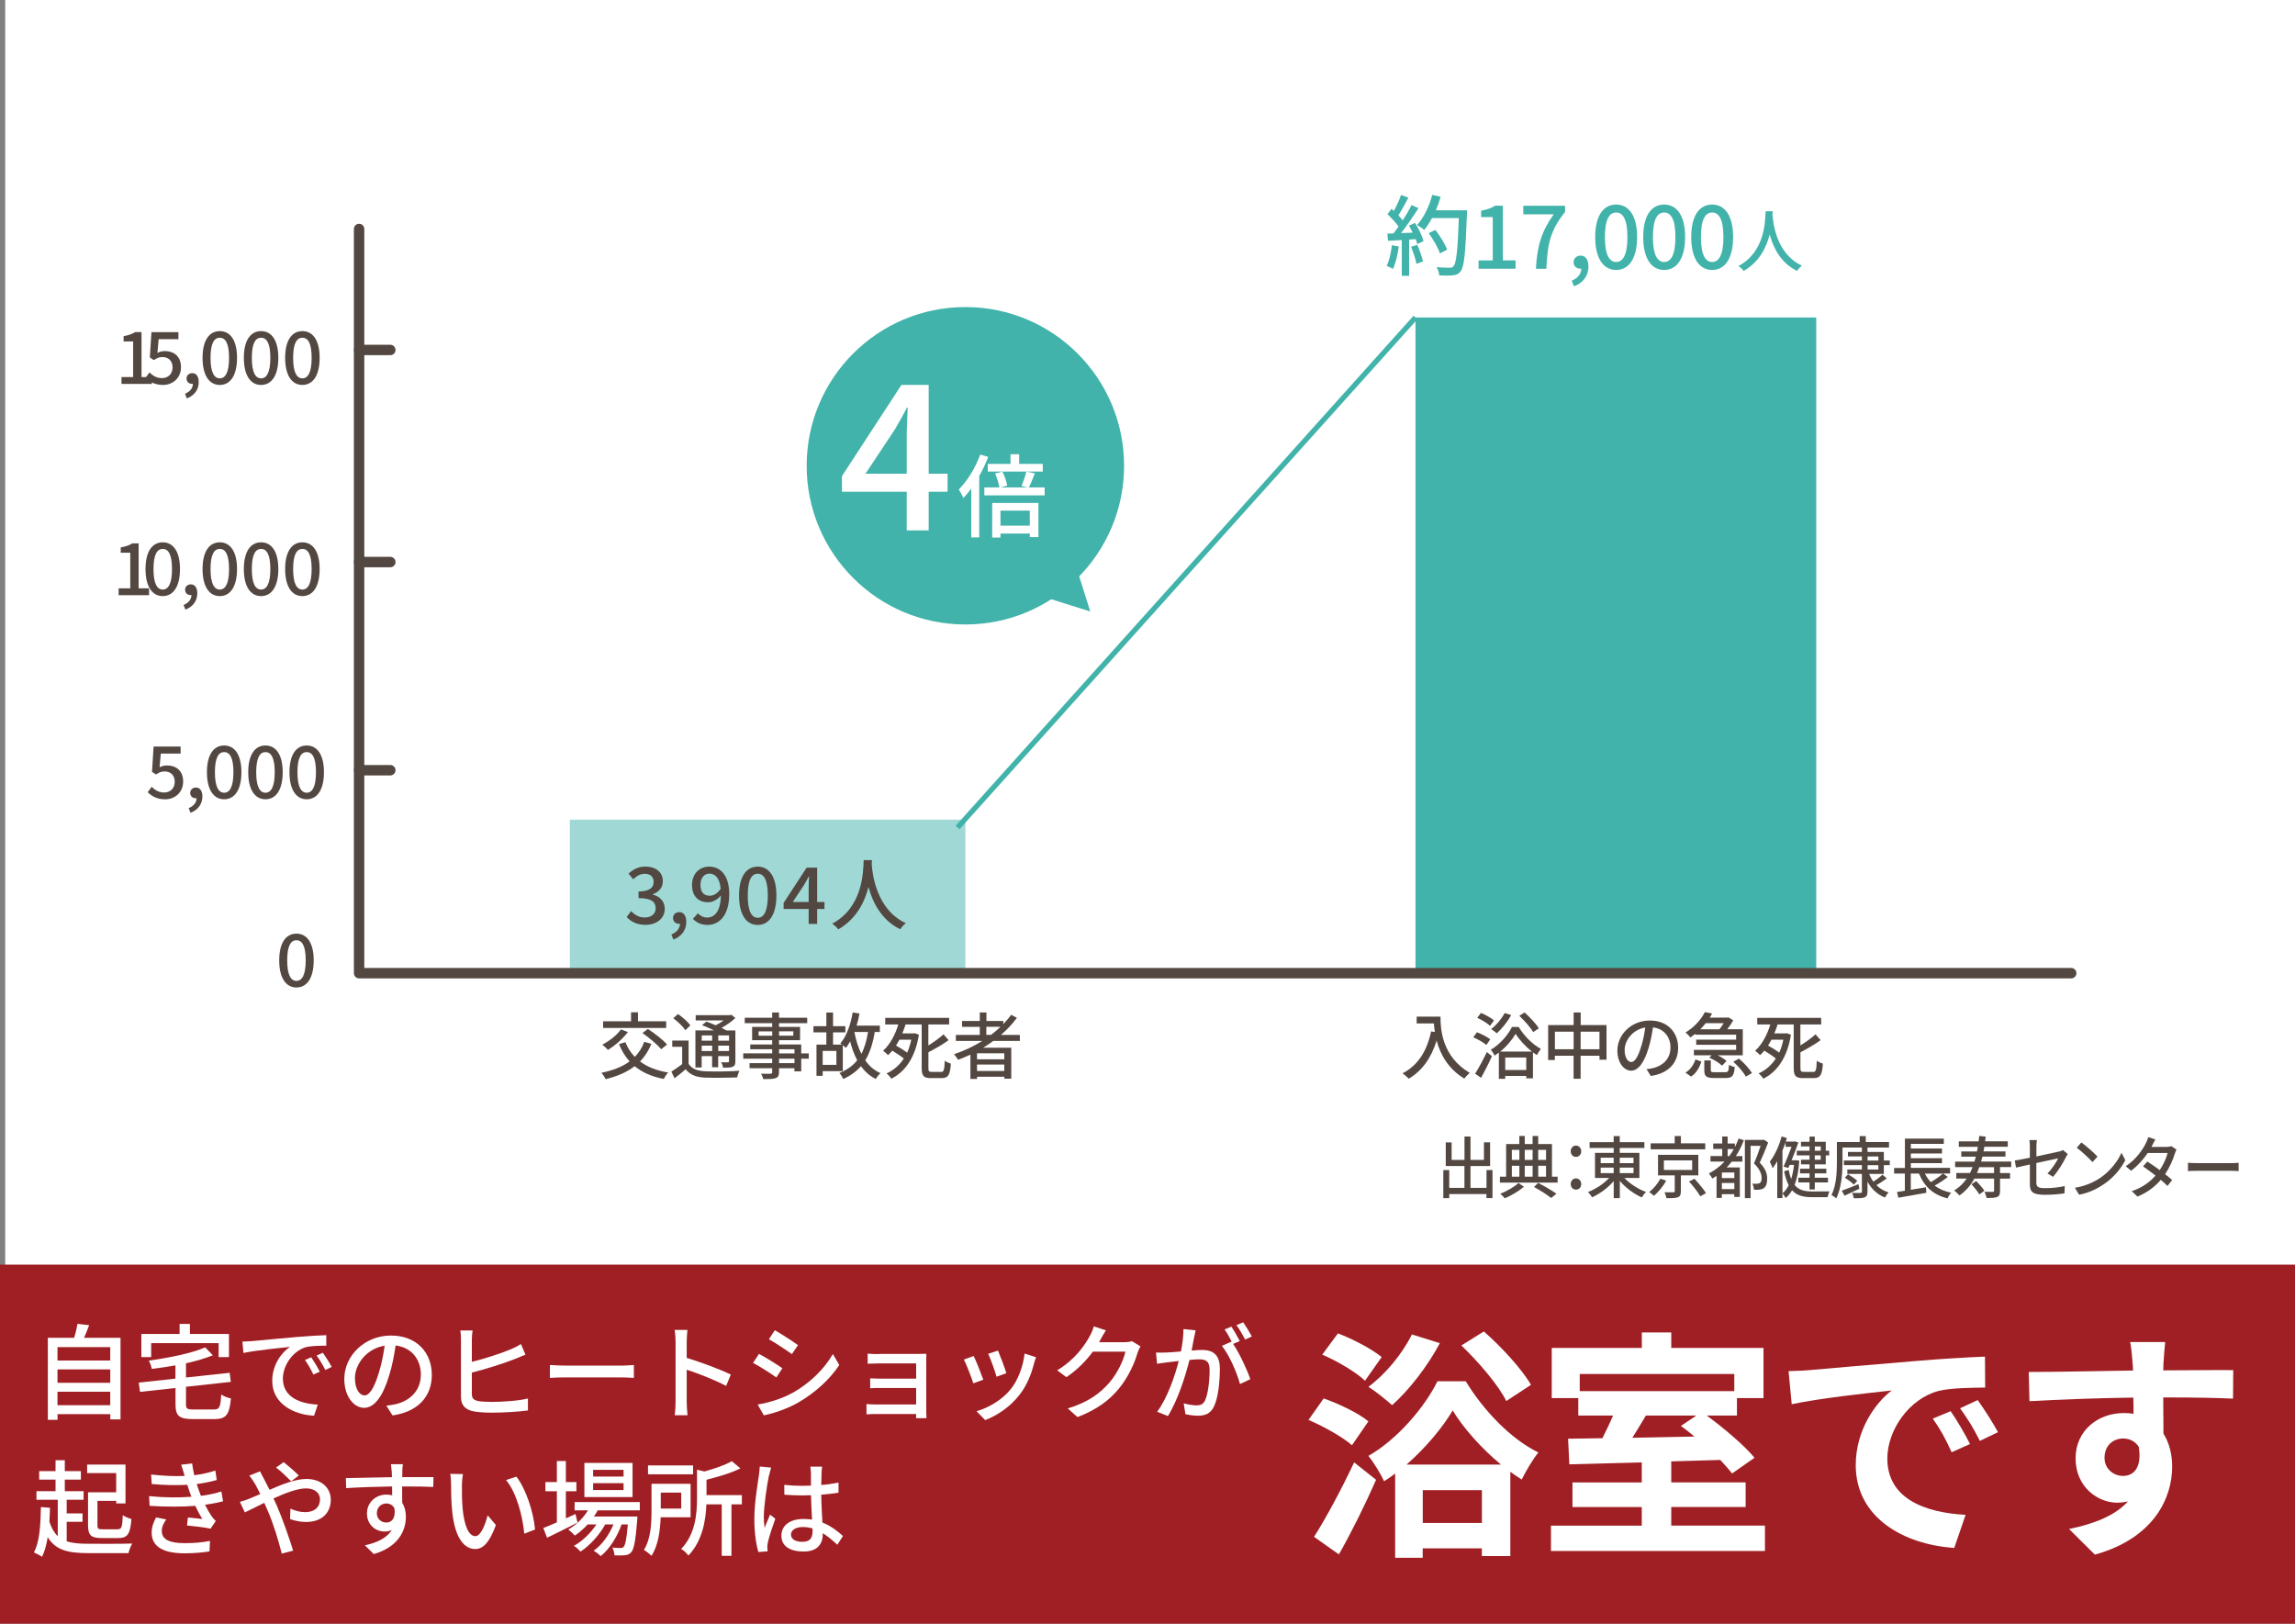 <?xml version="1.0" encoding="UTF-8"?>
<svg id="_レイヤー_2" data-name="レイヤー 2" xmlns="http://www.w3.org/2000/svg" viewBox="0 0 414.01 292.9">
  <rect x="0" y="0" width="414.01" height="292.9" fill="#808080" stroke="none"/>
  <defs>
    <style>
      .cls-1 {
        fill: #a01f24;
      }

      .cls-1, .cls-2, .cls-3, .cls-4, .cls-5 {
        stroke-width: 0px;
      }

      .cls-2 {
        opacity: .5;
      }

      .cls-2, .cls-4 {
        fill: #41b3aa;
      }

      .cls-3 {
        fill: #534741;
      }

      .cls-6 {
        stroke: #41b3aa;
        stroke-miterlimit: 10;
        stroke-width: .94px;
      }

      .cls-6, .cls-7 {
        fill: none;
      }

      .cls-7 {
        stroke: #534741;
        stroke-linecap: round;
        stroke-linejoin: round;
        stroke-width: 1.88px;
      }

      .cls-5 {
        fill: #fff;
      }
    </style>
  </defs>
  <g id="_地名" data-name="地名">
    <g>
      <rect class="cls-5" x=".94" y="0" width="413.07" height="291.96"/>
      <rect class="cls-1" y="228.13" width="414.01" height="64.78"/>
      <g>
        <path class="cls-3" d="M21.92,68.02h2.1v-6.43h-1.72v-.95c.9-.16,1.54-.39,2.09-.73h1.14v8.11h1.88v1.24h-5.49v-1.24Z"/>
        <path class="cls-3" d="M26.25,68.16l.72-.98c.55.55,1.24,1.03,2.25,1.03,1.08,0,1.91-.73,1.91-1.92s-.73-1.88-1.83-1.88c-.61,0-.98.18-1.54.55l-.73-.47.29-4.57h4.87v1.27h-3.57l-.22,2.47c.42-.21.8-.33,1.32-.33,1.61,0,2.93.9,2.93,2.91s-1.55,3.2-3.24,3.2c-1.52,0-2.47-.61-3.15-1.28Z"/>
        <path class="cls-3" d="M33.38,71.03c.9-.37,1.42-1.03,1.42-1.79-.05.01-.09.01-.14.01-.54,0-1.01-.34-1.01-.97,0-.59.47-.97,1.04-.97.73,0,1.16.61,1.16,1.62,0,1.37-.8,2.43-2.14,2.94l-.34-.85Z"/>
        <path class="cls-3" d="M36.54,64.55c0-3.15,1.2-4.82,3.11-4.82s3.11,1.68,3.11,4.82-1.19,4.89-3.11,4.89-3.11-1.74-3.11-4.89ZM41.32,64.55c0-2.69-.69-3.63-1.67-3.63s-1.67.94-1.67,3.63.69,3.7,1.67,3.7,1.67-1.01,1.67-3.7Z"/>
        <path class="cls-3" d="M43.99,64.55c0-3.15,1.2-4.82,3.11-4.82s3.11,1.68,3.11,4.82-1.19,4.89-3.11,4.89-3.11-1.74-3.11-4.89ZM48.77,64.55c0-2.69-.69-3.63-1.67-3.63s-1.67.94-1.67,3.63.69,3.7,1.67,3.7,1.67-1.01,1.67-3.7Z"/>
        <path class="cls-3" d="M51.44,64.55c0-3.15,1.2-4.82,3.11-4.82s3.11,1.68,3.11,4.82-1.19,4.89-3.11,4.89-3.11-1.74-3.11-4.89ZM56.22,64.55c0-2.69-.69-3.63-1.67-3.63s-1.67.94-1.67,3.63.69,3.7,1.67,3.7,1.67-1.01,1.67-3.7Z"/>
      </g>
      <g>
        <path class="cls-3" d="M21.4,106.13h2.1v-6.43h-1.72v-.95c.9-.16,1.54-.39,2.09-.73h1.14v8.11h1.88v1.24h-5.49v-1.24Z"/>
        <path class="cls-3" d="M26.25,102.65c0-3.15,1.2-4.82,3.11-4.82s3.11,1.69,3.11,4.82-1.19,4.88-3.11,4.88-3.11-1.74-3.11-4.88ZM31.03,102.65c0-2.69-.69-3.63-1.67-3.63s-1.67.94-1.67,3.63.69,3.7,1.67,3.7,1.67-1.01,1.67-3.7Z"/>
        <path class="cls-3" d="M33.12,109.13c.9-.37,1.42-1.03,1.42-1.79-.05.01-.09.01-.14.01-.54,0-1.01-.34-1.01-.97,0-.59.47-.97,1.04-.97.73,0,1.16.61,1.16,1.62,0,1.37-.8,2.43-2.14,2.94l-.34-.85Z"/>
        <path class="cls-3" d="M36.54,102.65c0-3.15,1.2-4.82,3.11-4.82s3.11,1.69,3.11,4.82-1.19,4.88-3.11,4.88-3.11-1.74-3.11-4.88ZM41.32,102.65c0-2.69-.69-3.63-1.67-3.63s-1.67.94-1.67,3.63.69,3.7,1.67,3.7,1.67-1.01,1.67-3.7Z"/>
        <path class="cls-3" d="M43.99,102.65c0-3.15,1.2-4.82,3.11-4.82s3.11,1.69,3.11,4.82-1.19,4.88-3.11,4.88-3.11-1.74-3.11-4.88ZM48.77,102.65c0-2.69-.69-3.63-1.67-3.63s-1.67.94-1.67,3.63.69,3.7,1.67,3.7,1.67-1.01,1.67-3.7Z"/>
        <path class="cls-3" d="M51.44,102.65c0-3.15,1.2-4.82,3.11-4.82s3.11,1.69,3.11,4.82-1.19,4.88-3.11,4.88-3.11-1.74-3.11-4.88ZM56.22,102.65c0-2.69-.69-3.63-1.67-3.63s-1.67.94-1.67,3.63.69,3.7,1.67,3.7,1.67-1.01,1.67-3.7Z"/>
      </g>
      <g>
        <path class="cls-3" d="M26.64,142.91l.72-.98c.55.55,1.24,1.03,2.25,1.03,1.08,0,1.91-.73,1.91-1.92s-.73-1.88-1.83-1.88c-.61,0-.98.18-1.54.55l-.73-.47.29-4.57h4.87v1.27h-3.57l-.22,2.47c.42-.21.8-.33,1.32-.33,1.61,0,2.93.9,2.93,2.91s-1.55,3.2-3.24,3.2c-1.52,0-2.47-.61-3.15-1.28Z"/>
        <path class="cls-3" d="M34.04,145.78c.9-.37,1.42-1.03,1.42-1.79-.05.01-.09.01-.14.01-.54,0-1.01-.34-1.01-.97,0-.59.47-.97,1.04-.97.73,0,1.16.61,1.16,1.62,0,1.37-.8,2.43-2.14,2.94l-.34-.85Z"/>
        <path class="cls-3" d="M37.33,139.3c0-3.15,1.2-4.82,3.11-4.82s3.11,1.69,3.11,4.82-1.19,4.88-3.11,4.88-3.11-1.74-3.11-4.88ZM42.11,139.3c0-2.69-.69-3.63-1.67-3.63s-1.67.94-1.67,3.63.69,3.7,1.67,3.7,1.67-1.01,1.67-3.7Z"/>
        <path class="cls-3" d="M44.78,139.3c0-3.15,1.2-4.82,3.11-4.82s3.11,1.69,3.11,4.82-1.19,4.88-3.11,4.88-3.11-1.74-3.11-4.88ZM49.56,139.3c0-2.69-.69-3.63-1.67-3.63s-1.67.94-1.67,3.63.69,3.7,1.67,3.7,1.67-1.01,1.67-3.7Z"/>
        <path class="cls-3" d="M52.22,139.3c0-3.15,1.2-4.82,3.11-4.82s3.11,1.69,3.11,4.82-1.19,4.88-3.11,4.88-3.11-1.74-3.11-4.88ZM57,139.3c0-2.69-.69-3.63-1.67-3.63s-1.67.94-1.67,3.63.69,3.7,1.67,3.7,1.67-1.01,1.67-3.7Z"/>
      </g>
      <g>
        <path class="cls-3" d="M117.51,188.29c-.51,1.27-1.2,2.31-2.05,3.19,1.31.98,2.99,1.65,5.08,1.99-.29.29-.63.82-.81,1.16-2.17-.42-3.89-1.18-5.24-2.3-1.42,1.1-3.17,1.83-5.22,2.34-.14-.3-.52-.86-.77-1.15,2.04-.42,3.75-1.07,5.08-2.05-.8-.88-1.42-1.91-1.92-3.12l1.16-.35c.4,1.02.97,1.91,1.7,2.65.73-.75,1.31-1.65,1.7-2.72l1.29.37ZM113.28,186.16c-.93,1.24-2.36,2.47-3.61,3.23-.22-.25-.71-.72-1.01-.95,1.24-.64,2.59-1.67,3.36-2.74l1.25.47ZM120.19,185.43h-11.39v-1.2h5.04v-1.62h1.25v1.62h5.09v1.2ZM116.88,185.61c1.19.78,2.72,1.96,3.46,2.82l-1.07.84c-.68-.84-2.17-2.08-3.38-2.93l.99-.73Z"/>
        <path class="cls-3" d="M124.21,191.88c.56.92,1.59,1.31,3.03,1.37,1.48.07,4.48.03,6.14-.09-.13.27-.33.84-.39,1.19-1.5.07-4.25.09-5.76.04-1.62-.06-2.74-.5-3.54-1.5-.63.54-1.28,1.07-2.01,1.62l-.57-1.2c.6-.37,1.32-.86,1.95-1.36v-3.12h-1.79v-1.12h2.95v4.18ZM123.64,185.84c-.42-.64-1.36-1.55-2.18-2.16l.85-.76c.81.56,1.79,1.41,2.23,2.04l-.9.88ZM126.59,192.56h-1.14v-6.69h3.36c-.71-.34-1.49-.68-2.16-.94l.78-.65c.51.18,1.11.42,1.68.67.5-.25,1.01-.56,1.44-.88h-5.05v-.95h6.18l.25-.07.73.59c-.68.63-1.58,1.28-2.5,1.78.34.16.64.31.89.46h1.61v5.56c0,.55-.09.82-.47.99-.37.16-.91.17-1.75.17-.04-.3-.18-.71-.33-.98.55.03,1.04.01,1.2.01.14,0,.2-.05.2-.21v-.91h-1.95v2.01h-1.1v-2.01h-1.88v2.05ZM126.59,186.78v.95h1.88v-.95h-1.88ZM128.47,189.6v-.98h-1.88v.98h1.88ZM131.52,186.78h-1.95v.95h1.95v-.95ZM131.52,189.6v-.98h-1.95v.98h1.95Z"/>
        <path class="cls-3" d="M145.9,190.97h-1.36v2.29h-1.23v-.56h-2.78v.68c0,.67-.17.94-.61,1.11-.44.16-1.12.17-2.22.17-.07-.27-.25-.72-.42-.98.72.03,1.5.03,1.71.01.24-.01.31-.08.31-.3v-.69h-4.08v-.92h4.08v-.81h-5.22v-.95h5.22v-.75h-3.96v-.86h3.96v-.77h-3.62v-2.4h3.62v-.67h-4.95v-.98h4.95v-.95h1.23v.95h5.09v.98h-5.09v.67h3.8v2.4h-3.8v.77h4.01v1.61h1.36v.95ZM139.31,186.83v-.78h-2.46v.78h2.46ZM140.54,186.04v.78h2.57v-.78h-2.57ZM140.54,190.02h2.78v-.75h-2.78v.75ZM143.32,190.97h-2.78v.81h2.78v-.81Z"/>
        <path class="cls-3" d="M157.81,186.15c-.35,2.08-.89,3.76-1.72,5.12.71,1.03,1.61,1.82,2.74,2.31-.27.25-.67.72-.84,1.06-1.11-.55-1.97-1.35-2.68-2.31-.82.95-1.87,1.71-3.19,2.31-.12-.29-.46-.84-.69-1.08,1.38-.56,2.42-1.31,3.21-2.3-.54-.99-.95-2.14-1.28-3.4-.24.43-.48.82-.76,1.16-.13-.13-.34-.3-.56-.48v4.69h-3.63v.84h-1.12v-5.63h1.78v-2.21h-2.33v-1.12h2.33v-2.46h1.21v2.46h2.22v1.12h-2.22v2.21h1.62c-.12-.09-.22-.17-.31-.22,1.12-1.27,1.86-3.37,2.23-5.58l1.23.2c-.13.74-.31,1.48-.52,2.17h4.19v1.15h-.91ZM150.88,189.57h-2.47v2.52h2.47v-2.52ZM154.14,186.18c.26,1.44.68,2.78,1.25,3.92.58-1.08.94-2.39,1.2-3.94h-2.44v.03Z"/>
        <path class="cls-3" d="M169.79,193.37c.48,0,.57-.38.64-2.02.29.21.77.43,1.1.51-.12,1.97-.44,2.62-1.65,2.62h-1.95c-1.31,0-1.66-.41-1.66-1.84v-7.84h-3.03l.12.03c-.17.52-.37,1.06-.59,1.59h2.02l.21-.04.77.27c-.67,4.18-2.51,6.7-4.98,7.94-.16-.27-.6-.77-.86-.95,1.25-.57,2.31-1.46,3.11-2.69-.55-.46-1.36-.99-2.08-1.42-.24.29-.5.56-.76.81-.21-.25-.63-.6-.89-.8,1.31-1.16,2.26-3.08,2.74-4.74h-2.36v-1.19h11.53v1.19h-3.75v3.79c1.02-.63,2.04-1.37,2.73-2l.92,1.04c-1.04.78-2.4,1.54-3.64,2.19v2.82c0,.6.09.72.61.72h1.68ZM162.25,187.55c-.2.37-.41.72-.61,1.06.67.37,1.44.85,2.01,1.27.31-.69.56-1.46.74-2.33h-2.14Z"/>
        <path class="cls-3" d="M179.19,187.77c-.59.44-1.2.84-1.83,1.23h5.07v5.58h-1.25v-.35h-4.92v.4h-1.2v-4.39c-.73.34-1.48.65-2.22.94-.14-.27-.52-.76-.74-1.01,1.8-.6,3.54-1.41,5.11-2.4h-4.78v-1.08h4.32v-1.46h-3.19v-1.06h3.19v-1.53h1.2v1.53h3.04v.57c.52-.54,1.01-1.1,1.42-1.68l1.04.55c-.82,1.12-1.8,2.14-2.89,3.08h3.42v1.08h-4.79ZM181.17,190h-4.92v1.08h4.92v-1.08ZM181.17,193.19v-1.15h-4.92v1.15h4.92ZM178.78,186.68c.61-.46,1.18-.95,1.71-1.46h-2.56v1.46h.85Z"/>
      </g>
      <g>
        <path class="cls-4" d="M252.34,44.47c-.21,1.49-.57,3.03-1.06,4.05-.24-.17-.83-.44-1.13-.56.48-.95.78-2.35.94-3.72l1.25.22ZM255.28,40.23c.65,1.03,1.3,2.38,1.52,3.26l-1.13.54c-.06-.25-.16-.56-.29-.89l-1.18.08v6.54h-1.32v-6.46c-.91.05-1.75.1-2.48.14l-.13-1.3,1.11-.03c.3-.38.6-.79.92-1.24-.49-.7-1.3-1.56-2-2.22l.71-.98c.14.13.29.25.43.38.49-.87,1.02-2.02,1.3-2.88l1.33.48c-.57,1.08-1.24,2.33-1.81,3.19.3.32.57.64.78.92.62-.95,1.19-1.94,1.6-2.76l1.25.54c-.91,1.45-2.1,3.19-3.16,4.51l2.11-.08c-.21-.44-.43-.87-.67-1.27l1.06-.46ZM255.67,44.17c.43.95.86,2.19,1.03,3l-1.18.41c-.14-.83-.57-2.08-.97-3.05l1.11-.37ZM264.63,38.64c-.27,7.01-.48,9.48-1.14,10.29-.38.52-.78.67-1.4.73-.54.08-1.51.06-2.45.02-.03-.43-.21-1.06-.49-1.48,1.03.08,1.99.1,2.37.1.33,0,.51-.06.68-.27.51-.51.76-2.86.97-8.69h-4.84c-.43.81-.91,1.54-1.4,2.13-.29-.25-.95-.68-1.3-.89,1.21-1.29,2.19-3.35,2.75-5.43l1.51.35c-.24.83-.54,1.65-.87,2.43h5.62v.71ZM259.76,45.71c-.32-.97-1.19-2.51-2.03-3.65l1.19-.59c.86,1.08,1.79,2.59,2.14,3.57l-1.3.67Z"/>
        <path class="cls-4" d="M266.73,46.98h2.56v-7.82h-2.1v-1.16c1.1-.19,1.87-.48,2.54-.89h1.38v9.86h2.29v1.51h-6.67v-1.51Z"/>
        <path class="cls-4" d="M280.3,38.66h-5.5v-1.54h7.53v1.11c-2.68,3.35-3.18,5.83-3.37,10.26h-1.88c.21-4.13,1-6.75,3.21-9.83Z"/>
        <path class="cls-4" d="M283.53,50.63c1.1-.44,1.73-1.25,1.73-2.18-.06.02-.11.02-.17.02-.65,0-1.22-.41-1.22-1.18,0-.71.57-1.18,1.27-1.18.89,0,1.41.75,1.41,1.97,0,1.67-.97,2.96-2.61,3.57l-.41-1.03Z"/>
        <path class="cls-4" d="M287.77,42.76c0-3.83,1.46-5.86,3.78-5.86s3.78,2.05,3.78,5.86-1.45,5.94-3.78,5.94-3.78-2.11-3.78-5.94ZM293.58,42.76c0-3.27-.84-4.42-2.03-4.42s-2.03,1.14-2.03,4.42.84,4.5,2.03,4.5,2.03-1.22,2.03-4.5Z"/>
        <path class="cls-4" d="M296.43,42.76c0-3.83,1.46-5.86,3.78-5.86s3.78,2.05,3.78,5.86-1.45,5.94-3.78,5.94-3.78-2.11-3.78-5.94ZM302.24,42.76c0-3.27-.84-4.42-2.03-4.42s-2.03,1.14-2.03,4.42.84,4.5,2.03,4.5,2.03-1.22,2.03-4.5Z"/>
        <path class="cls-4" d="M305.09,42.76c0-3.83,1.46-5.86,3.78-5.86s3.78,2.05,3.78,5.86-1.45,5.94-3.78,5.94-3.78-2.11-3.78-5.94ZM310.9,42.76c0-3.27-.84-4.42-2.03-4.42s-2.03,1.14-2.03,4.42.84,4.5,2.03,4.5,2.03-1.22,2.03-4.5Z"/>
        <path class="cls-4" d="M319.79,38.12c-.01.17-.01.38-.04.6.11,1.62.75,7.1,5.31,9.2-.35.27-.68.65-.87.95-2.95-1.43-4.31-4.22-4.94-6.58-.59,2.33-1.87,4.97-4.7,6.59-.21-.29-.57-.65-.94-.89,4.88-2.6,4.81-8.26,4.9-9.88h1.28Z"/>
      </g>
      <g>
        <path class="cls-3" d="M259.86,183.39c0,2.36.3,7.21,5.28,10.15-.27.21-.77.73-.98,1.03-2.96-1.79-4.36-4.45-5-6.86-.97,3.15-2.6,5.43-5.02,6.88-.24-.25-.8-.76-1.12-.98,2.81-1.45,4.39-4.02,5.15-7.56l.67.12c-.09-.55-.14-1.08-.17-1.55h-3.11v-1.23h4.31Z"/>
        <path class="cls-3" d="M268.13,188.5c-.5-.44-1.53-1.03-2.36-1.38l.67-.91c.81.31,1.87.85,2.4,1.27l-.71,1.03ZM266.1,193.69c.6-.94,1.45-2.49,2.12-3.91l.92.74c-.58,1.31-1.31,2.73-1.96,3.92l-1.07-.76ZM268.8,185.05c-.48-.46-1.49-1.07-2.31-1.45l.67-.88c.81.33,1.83.89,2.35,1.35l-.71.98ZM273.97,185.26c.97,1.61,2.52,3.17,4,3.94-.24.3-.52.76-.72,1.12-.24-.14-.47-.31-.71-.48v4.68h-1.21v-.43h-3.79v.52h-1.15v-4.73c-.26.2-.52.38-.78.55-.13-.33-.43-.78-.67-1.07,1.59-.93,3.12-2.66,3.81-4.1h1.21ZM272.62,183.11c-.67,1.21-1.7,2.48-2.6,3.29-.24-.21-.72-.59-1.02-.76.94-.72,1.87-1.82,2.44-2.9l1.18.37ZM276.35,189.69c-1.15-.9-2.27-2.12-2.94-3.2-.59,1.04-1.59,2.25-2.77,3.2h5.71ZM275.33,193.02v-2.25h-3.79v2.25h3.79ZM276.59,186.18c-.48-.8-1.55-2.04-2.51-2.94l.95-.6c.94.85,2.08,2.04,2.57,2.86l-1.02.68Z"/>
        <path class="cls-3" d="M289.81,184.92v6.24h-1.27v-.71h-3.4v4.15h-1.27v-4.15h-3.38v.77h-1.21v-6.31h4.6v-2.27h1.27v2.27h4.66ZM283.88,189.27v-3.16h-3.38v3.16h3.38ZM288.54,189.27v-3.16h-3.4v3.16h3.4Z"/>
        <path class="cls-3" d="M297.8,194.09l-.77-1.23c.44-.04.84-.1,1.16-.18,1.67-.38,3.16-1.61,3.16-3.71,0-1.89-1.15-3.4-3.16-3.64-.18,1.18-.4,2.44-.78,3.67-.78,2.66-1.87,4.14-3.16,4.14s-2.48-1.44-2.48-3.62c0-2.93,2.56-5.43,5.84-5.43s5.12,2.19,5.12,4.92-1.75,4.62-4.92,5.08ZM294.28,191.58c.59,0,1.2-.85,1.8-2.86.33-1.03.56-2.22.72-3.37-2.35.38-3.72,2.42-3.72,4.04,0,1.5.64,2.19,1.2,2.19Z"/>
        <path class="cls-3" d="M304.05,193.49c.9-.52,1.49-1.44,1.8-2.38l1.08.39c-.35,1.04-.89,2.08-1.87,2.7l-1.02-.72ZM305.81,186.49c-.27.23-.57.44-.89.65-.2-.29-.59-.69-.86-.89,1.71-1.02,2.87-2.46,3.49-3.67l1.31.25c-.14.25-.29.5-.44.74h3.21l.2-.04.84.54c-.27.5-.67,1.07-1.07,1.59h2.79v4.71h-4.52c.63.31,1.24.69,1.59,1.02l-.81.85c-.46-.47-1.46-1.08-2.3-1.45l.41-.42h-3.19v-.99h7.62v-.91h-7.2v-.93h7.2v-.89h-7.37v-.17ZM307.7,184.57c-.29.38-.61.75-.97,1.1h3.45c.26-.33.54-.72.77-1.1h-3.25ZM311.26,193.41c.5,0,.59-.17.64-1.34.25.18.73.35,1.04.42-.12,1.59-.47,1.97-1.57,1.97h-2.17c-1.42,0-1.75-.33-1.75-1.41v-1.76h1.17v1.75c0,.33.12.38.71.38h1.92ZM313.7,190.96c.88.74,1.89,1.83,2.35,2.61l-1.1.63c-.41-.76-1.38-1.88-2.26-2.67l1.01-.57Z"/>
        <path class="cls-3" d="M327.1,193.37c.48,0,.58-.38.64-2.02.29.21.77.43,1.1.51-.12,1.97-.44,2.62-1.65,2.62h-1.95c-1.31,0-1.66-.41-1.66-1.84v-7.84h-3.03l.12.03c-.17.52-.37,1.06-.59,1.59h2.02l.21-.04.77.27c-.67,4.18-2.51,6.7-4.98,7.94-.16-.27-.6-.77-.86-.95,1.25-.57,2.31-1.46,3.11-2.69-.55-.46-1.36-.99-2.08-1.42-.24.29-.5.56-.76.81-.21-.25-.63-.6-.89-.8,1.31-1.16,2.26-3.08,2.74-4.74h-2.36v-1.19h11.53v1.19h-3.75v3.79c1.02-.63,2.04-1.37,2.73-2l.92,1.04c-1.04.78-2.4,1.54-3.64,2.19v2.82c0,.6.09.72.61.72h1.68ZM319.57,187.55c-.2.37-.41.72-.61,1.06.67.37,1.44.85,2.01,1.27.31-.69.56-1.46.74-2.33h-2.14Z"/>
      </g>
      <g>
        <path class="cls-3" d="M269.24,211.08v5.04h-1.09v-.72h-6.71v.74h-1.07v-5.07h1.07v3.21h2.74v-3.94h-3.37v-4.26h1.06v3.16h2.32v-4.22h1.08v4.22h2.43v-3.17h1.11v4.27h-3.54v3.94h2.89v-3.21h1.09Z"/>
        <path class="cls-3" d="M280.99,212.26v1.07h-10.41v-1.07h1.12v-5.88h2.38v-1.46h.98v1.46h1.42v-1.46h1.01v1.46h2.48v5.88h1.02ZM274.91,214.08c-.87.76-2.29,1.59-3.45,2.08-.18-.23-.56-.61-.81-.82,1.18-.46,2.58-1.27,3.27-1.94l.99.68ZM272.73,207.42v1.82h1.36v-1.82h-1.36ZM272.73,212.26h1.36v-1.97h-1.36v1.97ZM275.06,207.42v1.82h1.42v-1.82h-1.42ZM276.48,210.29h-1.42v1.97h1.42v-1.97ZM277.46,213.38c1.2.61,2.53,1.39,3.32,1.96l-.96.76c-.72-.56-1.94-1.37-3.09-1.98l.74-.74ZM277.49,207.42v1.82h1.41v-1.82h-1.41ZM277.49,212.26h1.41v-1.97h-1.41v1.97Z"/>
        <path class="cls-3" d="M283.35,207.68c0-.6.43-1.03.95-1.03s.95.43.95,1.03-.43,1.01-.95,1.01-.95-.42-.95-1.01ZM283.35,213.6c0-.61.43-1.03.95-1.03s.95.42.95,1.03-.43,1-.95,1-.95-.42-.95-1Z"/>
        <path class="cls-3" d="M293.03,212.49c1,1.06,2.51,2.03,3.91,2.53-.26.23-.59.68-.76.98-1.4-.61-2.91-1.72-3.97-2.98v3.12h-1.1v-3.08c-1.06,1.23-2.52,2.31-3.91,2.92-.17-.29-.49-.72-.73-.95,1.36-.52,2.84-1.48,3.81-2.54h-2.55v-4.52h3.37v-.89h-4.34v-1.05h4.34v-1.09h1.1v1.09h4.44v1.05h-4.44v.89h3.54v4.52h-2.71ZM288.76,209.82h2.34v-.98h-2.34v.98ZM288.76,211.62h2.34v-.99h-2.34v.99ZM292.2,208.84v.98h2.48v-.98h-2.48ZM294.68,210.63h-2.48v.99h2.48v-.99Z"/>
        <path class="cls-3" d="M300.58,213c-.54.96-1.41,2.03-2.21,2.71-.23-.23-.61-.51-.86-.67.79-.61,1.6-1.6,2.01-2.41l1.07.37ZM307.62,207.33h-9.85v-1.09h4.34v-1.31h1.12v1.31h4.39v1.09ZM303.22,212.02v2.87c0,.61-.12.93-.56,1.09-.43.16-1.09.17-2.04.16-.05-.32-.21-.76-.34-1.07.68.02,1.4.02,1.58.01.2,0,.26-.05.26-.21v-2.84h-3.02v-3.71h7.27v3.71h-3.14ZM300.16,211.05h5.1v-1.73h-5.1v1.73ZM305.67,212.63c.71.78,1.65,1.88,2.09,2.6l-1.03.57c-.4-.71-1.29-1.86-2.03-2.67l.98-.5Z"/>
        <path class="cls-3" d="M314.58,205.71c-.4,1.04-.87,1.98-1.44,2.84h1.18v.99h-1.9c-.3.37-.61.72-.93,1.05h2.37v5.33h-1v-.5h-2.25v.67h-.95v-3.97c-.25.16-.5.33-.77.49-.1-.24-.43-.71-.61-.93,1.04-.55,2.01-1.28,2.83-2.15h-2.55v-.99h2.12v-1.28h-1.62v-.98h1.62v-1.26h.98v1.26h1.31v.63c.25-.48.48-.99.67-1.53l.95.31ZM312.87,211.51h-2.25v1h2.25v-1ZM312.87,214.5v-1.1h-2.25v1.1h2.25ZM311.94,208.56c.31-.4.57-.83.83-1.28h-1.11v1.28h.28ZM318.97,206.1c-.44,1.15-1.01,2.54-1.52,3.64,1.09,1.09,1.34,2.04,1.34,2.87.01.82-.17,1.4-.59,1.71-.2.15-.48.23-.77.28-.29.04-.67.04-1.03.01-.01-.3-.12-.81-.28-1.1.33.04.62.04.85.02.19-.01.38-.05.5-.13.24-.15.32-.46.32-.9,0-.72-.32-1.62-1.38-2.62.42-.95.88-2.22,1.2-3.19h-1.81v9.45h-1.03v-10.51h3.28l.16-.05.77.53Z"/>
        <path class="cls-3" d="M324.59,209.38c-.12,1.78-.4,3.22-.85,4.37.75.93,1.81,1.18,3.16,1.18.43,0,2.6,0,3.14-.01-.15.26-.29.73-.35,1.04h-2.84c-1.54,0-2.7-.28-3.57-1.25-.32.56-.7,1.03-1.15,1.4-.12-.23-.37-.62-.58-.82v.83h-.94v-6.65c-.27.46-.54.89-.84,1.26-.08-.26-.34-.89-.5-1.18.88-1.12,1.67-2.82,2.13-4.55l.94.29c-.07.22-.12.43-.2.65h1.46l.16-.06.66.21c-.32.92-.77,2.1-1.23,3.21h.66l.17-.02.56.11ZM321.56,215.26c.43-.35.81-.84,1.11-1.46-.33-.65-.6-1.46-.82-2.51l.82-.26c.12.65.27,1.18.45,1.65.24-.75.41-1.6.51-2.54h-.78l-.23.54-.87-.22c.49-1.1,1.04-2.53,1.44-3.59h-1.07v-.84c-.17.51-.36,1.03-.57,1.51v7.73ZM326.43,206.81h-1.54v-.84h1.54v-.94h.95v.94h1.98v1.61h.62v.84h-.62v1.62h-1.98v.78h2.08v.84h-2.08v.79h2.38v.85h-2.38v1.27h-.95v-1.27h-2.02v-.85h2.02v-.79h-1.71v-.84h1.71v-.78h-1.54v-.84h1.54v-.78h-2.29v-.84h2.29v-.77ZM327.39,206.81v.77h1.07v-.77h-1.07ZM328.45,208.42h-1.07v.78h1.07v-.78Z"/>
        <path class="cls-3" d="M337.2,211.78c.19.5.44.96.76,1.38.57-.38,1.23-.87,1.62-1.26l.79.67c-.59.44-1.28.89-1.87,1.22.59.6,1.34,1.05,2.2,1.31-.23.22-.5.63-.65.92-1.38-.53-2.44-1.53-3.16-2.87v1.79c0,.62-.14.9-.52,1.05-.4.16-1.01.17-1.94.17-.06-.27-.18-.7-.33-.98.66.04,1.33.02,1.52.01.19,0,.26-.06.26-.26v-3.16h-2.63v-.81h2.63v-.79h-3.25v-.82h3.25v-.74h-2.52v-.81h2.52v-.79h-3.5v2.54c0,1.93-.16,4.77-1.14,6.63-.19-.2-.62-.5-.85-.61.9-1.75.98-4.24.98-6.02v-3.54h4.11v-1.07h1.1v1.07h4.19v1h-3.88v.79h2.95v1.55h1.07v.82h-1.07v1.6h-2.66ZM335.43,214.44c-.92.43-1.88.89-2.68,1.25l-.5-.9c.76-.27,1.9-.72,3.01-1.18l.17.84ZM333.39,211.83c.57.33,1.29.83,1.66,1.18l-.62.68c-.34-.35-1.06-.89-1.62-1.25l.59-.62ZM336.91,209.36h1.94v-.74h-1.94v.74ZM336.91,210.97h1.94v-.79h-1.94v.79Z"/>
        <path class="cls-3" d="M351.35,212.33c-.7.56-1.59,1.12-2.35,1.54.81.61,1.81,1.05,2.99,1.29-.24.23-.53.71-.67,1.01-2.57-.63-4.19-2.12-5.14-4.47h-1.48v2.92l2.74-.45.06,1c-1.78.33-3.69.66-5.04.89l-.25-1.04c.41-.06.9-.13,1.42-.22v-3.1h-1.94v-1.01h1.95v-5.3h7.02v.95h-5.95v.84h5.62v.9h-5.62v.84h5.62v.9h-5.62v.85h7.08v1.01h-1.28l.85.62ZM347.25,211.71c.28.57.64,1.09,1.06,1.54.75-.45,1.61-1.04,2.17-1.54h-3.22Z"/>
        <path class="cls-3" d="M360.8,210.55v1.06h1.81v1h-1.81v2.2c0,.6-.1.93-.52,1.11-.4.17-1.02.18-1.91.18-.05-.32-.23-.78-.36-1.11.66.02,1.29.02,1.49.01.18,0,.23-.05.23-.21v-2.19h-3.55c-.68,1.23-1.55,2.25-2.7,3.05-.18-.23-.67-.7-.95-.9.92-.56,1.66-1.28,2.26-2.15h-1.88v-1h2.47c.17-.34.33-.7.48-1.06h-3.16v-1h3.49c.09-.29.17-.59.25-.89h-2.63v-.94h2.83c.06-.27.1-.55.16-.84h-3.44v-.98h3.58c.04-.32.08-.65.11-.98l1.16.13c-.03.28-.07.56-.1.84h4.09v.98h-4.23c-.04.28-.09.56-.15.84h3.96v.94h-4.16c-.07.31-.15.6-.23.89h5.43v1h-1.99ZM356.5,213.04c.52.54,1.17,1.27,1.48,1.76l-.92.66c-.27-.5-.9-1.27-1.41-1.84l.85-.57ZM359.72,210.55h-2.67c-.12.37-.26.72-.41,1.06h3.08v-1.06Z"/>
        <path class="cls-3" d="M366.19,210.06c-1.09.23-2.04.45-2.51.56l-.22-1.28c.52-.07,1.56-.27,2.72-.5v-1.93c0-.39-.02-.88-.08-1.25h1.35c-.06.37-.09.87-.09,1.25v1.7c1.81-.38,3.62-.77,4.11-.89.28-.07.52-.15.69-.26l.85.72c-.09.15-.23.38-.32.56-.51,1.01-1.46,2.61-2.34,3.55l-.99-.62c.81-.79,1.6-2.04,1.93-2.72-.26.06-2.1.45-3.94.85v3.46c0,.81.25,1.07,1.56,1.07s2.43-.13,3.56-.38l-.04,1.32c-.99.15-2.21.26-3.54.26-2.33,0-2.71-.63-2.71-1.94v-3.53Z"/>
        <path class="cls-3" d="M378.77,212.55c1.83-1.21,3.25-3.04,3.94-4.6l.69,1.33c-.82,1.59-2.21,3.25-3.99,4.42-1.15.76-2.59,1.48-4.35,1.82l-.76-1.26c1.9-.31,3.37-.99,4.46-1.71ZM378.38,208.64l-.9.99c-.59-.65-2-1.98-2.84-2.59l.83-.95c.79.57,2.27,1.84,2.91,2.55Z"/>
        <path class="cls-3" d="M388.24,206.65c-.04.09-.08.16-.12.24h2.74c.32,0,.64-.05.85-.13l.92.61c-.1.21-.23.51-.31.76-.32,1.06-.91,2.44-1.74,3.69.48.37.92.73,1.27,1.04l-.84,1.07c-.32-.32-.75-.7-1.21-1.1-1.01,1.18-2.36,2.26-4.21,3.02l-1.03-.98c1.94-.63,3.32-1.7,4.29-2.81-.78-.61-1.6-1.21-2.26-1.66l.78-.87c.68.43,1.48.98,2.24,1.54.67-.99,1.2-2.18,1.42-3.08h-3.59c-.75,1.11-1.78,2.29-3,3.2l-.96-.81c1.96-1.31,3.09-3.08,3.63-4.16.14-.26.34-.75.43-1.1l1.29.44c-.23.37-.47.84-.59,1.09Z"/>
        <path class="cls-3" d="M396.39,209.82h6.18c.54,0,.99-.05,1.27-.07v1.51c-.25-.01-.77-.06-1.27-.06h-6.18c-.62,0-1.31.02-1.69.06v-1.51c.37.02,1.08.07,1.69.07Z"/>
      </g>
      <g>
        <path class="cls-5" d="M21.74,241.33v14.71h-1.84v-.94h-9.52v1.02h-1.75v-14.79h4.74c.26-.81.49-1.79.62-2.52l2.09.24c-.3.79-.6,1.6-.92,2.28h6.58ZM10.37,243.01v2.41h9.52v-2.41h-9.52ZM10.37,247.03v2.41h9.52v-2.41h-9.52ZM19.89,253.49v-2.43h-9.52v2.43h9.52Z"/>
        <path class="cls-5" d="M38.56,254.26c1.05,0,1.22-.43,1.35-2.71.41.32,1.22.62,1.75.71-.28,2.9-.83,3.73-2.99,3.73h-3.91c-2.43,0-3.1-.58-3.1-2.67v-2.94l-6.4.7-.23-1.67,6.62-.72v-2.39c-1.43.26-2.88.47-4.27.64-.06-.43-.32-1.11-.53-1.5,3.69-.51,7.81-1.34,10.16-2.39l1.39,1.43c-1.37.56-3.07,1.05-4.85,1.45v2.56l7.88-.85.21,1.64-8.09.88v3.14c0,.83.21.96,1.34.96h3.67ZM27.27,244.81h-1.77v-4.18h6.9v-1.81h1.86v1.81h7.04v4.18h-1.86v-2.52h-12.17v2.52Z"/>
        <path class="cls-5" d="M45.49,241.92c1.37-.13,4.72-.45,8.18-.75,2.01-.17,3.89-.28,5.19-.32v1.9c-1.05,0-2.69.02-3.67.26-2.5.75-4.16,3.44-4.16,5.66,0,3.42,3.2,4.57,6.3,4.7l-.68,2.01c-3.69-.19-7.54-2.16-7.54-6.3,0-2.84,1.67-5.12,3.2-6.11-1.9.19-6.28.64-8.39,1.09l-.19-2.05c.71-.02,1.37-.06,1.75-.09ZM57.7,247.43l-1.17.53c-.45-.96-.94-1.82-1.51-2.63l1.13-.49c.45.66,1.15,1.81,1.54,2.6ZM59.84,246.58l-1.15.55c-.49-.96-.98-1.79-1.58-2.6l1.13-.51c.45.64,1.18,1.77,1.6,2.56Z"/>
        <path class="cls-5" d="M70.81,255.33l-1.11-1.77c.64-.06,1.2-.15,1.67-.26,2.41-.55,4.55-2.31,4.55-5.34,0-2.73-1.66-4.89-4.55-5.25-.26,1.69-.58,3.52-1.13,5.29-1.13,3.84-2.69,5.96-4.55,5.96s-3.58-2.07-3.58-5.21c0-4.21,3.69-7.83,8.41-7.83s7.38,3.16,7.38,7.09-2.52,6.66-7.09,7.32ZM65.75,251.72c.85,0,1.73-1.22,2.6-4.12.47-1.49.81-3.2,1.04-4.85-3.39.54-5.36,3.48-5.36,5.81,0,2.16.92,3.16,1.73,3.16Z"/>
        <path class="cls-5" d="M85.12,241.71v3.95c2.26-.55,5.19-1.49,7.02-2.26.62-.26,1.2-.55,1.84-.94l.81,1.9c-.62.24-1.37.58-1.96.81-2.03.81-5.31,1.83-7.71,2.43v3.86c0,.88.4,1.13,1.28,1.3.58.09,1.47.13,2.35.13,1.98,0,4.93-.21,6.49-.62v2.16c-1.69.24-4.53.4-6.6.4-1.15,0-2.28-.08-3.07-.21-1.52-.26-2.41-1.03-2.41-2.62v-10.29c0-.53-.04-1.3-.11-1.71h2.2c-.08.49-.13,1.19-.13,1.71Z"/>
        <path class="cls-5" d="M102,246.34h10.24c.9,0,1.64-.08,2.11-.11v2.33c-.41-.02-1.28-.09-2.11-.09h-10.24c-1.03,0-2.16.04-2.8.09v-2.33c.62.04,1.79.11,2.8.11Z"/>
        <path class="cls-5" d="M121.87,242.01c0-.6-.06-1.47-.17-2.11h2.31c-.06.62-.13,1.45-.13,2.11v2.94c2.5.75,6.08,2.09,7.96,3.01l-.85,2.05c-1.98-1.07-5.04-2.26-7.11-2.93v5.81c0,.58.06,1.73.15,2.41h-2.31c.09-.66.15-1.67.15-2.41v-10.88Z"/>
        <path class="cls-5" d="M141.14,246.81l-1.09,1.67c-1-.72-2.99-1.99-4.2-2.63l1.07-1.62c1.19.62,3.33,1.96,4.21,2.58ZM143.04,251.23c3.14-1.79,5.68-4.31,7.21-6.98l1.15,1.99c-1.69,2.56-4.31,4.97-7.36,6.74-1.9,1.11-4.53,2.01-6.25,2.33l-1.11-1.94c2.09-.36,4.38-1.05,6.36-2.15ZM143.96,242.65l-1.11,1.62c-.96-.7-2.97-2.03-4.14-2.69l1.07-1.62c1.17.66,3.29,2.05,4.18,2.69Z"/>
        <path class="cls-5" d="M158.62,244.23h7.21c.43,0,1.02-.02,1.28-.02-.02.23-.02.72-.02,1.09v9.39c0,.3.02.83.04,1.13h-1.88c.02-.17.02-.45.02-.75h-7.38c-.56,0-1.26.04-1.58.06v-1.86c.32.04.92.08,1.58.08h7.38v-2.97h-6.43c-.68,0-1.45,0-1.86.04v-1.79c.43.02,1.19.06,1.84.06h6.45v-2.75h-6.64c-.58,0-1.71.04-2.11.06v-1.82c.43.06,1.52.08,2.11.08Z"/>
        <path class="cls-5" d="M177.38,248.88l-1.79.66c-.32-1-1.3-3.56-1.71-4.29l1.77-.64c.43.87,1.37,3.24,1.73,4.27ZM186.54,245.94c-.51,2.01-1.32,4.01-2.63,5.68-1.73,2.22-4.06,3.74-6.19,4.55l-1.56-1.6c2.13-.6,4.61-2.03,6.17-3.97,1.3-1.62,2.24-4.06,2.5-6.43l2.07.66c-.17.47-.28.81-.36,1.11ZM181.54,247.71l-1.77.64c-.23-.88-1.07-3.24-1.5-4.14l1.77-.58c.34.79,1.26,3.25,1.5,4.08Z"/>
        <path class="cls-5" d="M198.53,241.65c-.08.15-.17.32-.26.47h4.52c.53,0,1.05-.06,1.41-.19l1.54.94c-.19.3-.4.77-.53,1.15-.51,1.81-1.62,4.33-3.31,6.4-1.73,2.14-4.01,3.86-7.53,5.21l-1.75-1.56c3.63-1.09,5.87-2.75,7.54-4.7,1.39-1.6,2.52-3.97,2.86-5.55h-5.87c-1.2,1.62-2.8,3.29-4.78,4.61l-1.66-1.24c3.27-1.96,5.02-4.57,5.91-6.23.23-.38.55-1.15.7-1.69l2.18.71c-.38.56-.77,1.3-.98,1.67Z"/>
        <path class="cls-5" d="M215.41,241.26c-.11.58-.28,1.49-.45,2.37.77-.08,1.47-.11,1.9-.11,1.81,0,3.2.73,3.2,3.37,0,2.22-.28,5.25-1.07,6.83-.62,1.3-1.6,1.66-2.9,1.66-.73,0-1.62-.13-2.24-.28l-.32-1.96c.77.23,1.79.38,2.31.38.66,0,1.19-.17,1.54-.88.56-1.19.83-3.57.83-5.53,0-1.62-.73-1.9-1.92-1.9-.4,0-1.02.04-1.71.11-.7,2.77-2.03,7.11-3.89,10.12l-1.94-.77c1.88-2.54,3.24-6.6,3.89-9.16-.85.09-1.62.19-2.05.24-.47.06-1.35.17-1.86.26l-.19-2.03c.62.04,1.19.02,1.83,0,.6-.02,1.62-.09,2.67-.19.28-1.39.45-2.82.45-4.04l2.2.23c-.09.4-.19.88-.28,1.3ZM223.65,241.92l-1.2.51c1.15,1.69,2.56,4.74,3.1,6.36l-1.86.88c-.53-2.01-1.96-5.31-3.27-6.89l1.75-.77s.06.08.08.11c-.36-.73-.88-1.67-1.34-2.3l1.22-.51c.47.68,1.15,1.86,1.52,2.6ZM225.83,241.09l-1.22.55c-.41-.81-1.02-1.88-1.56-2.6l1.22-.51c.49.7,1.2,1.88,1.56,2.56Z"/>
        <path class="cls-5" d="M12.05,278.03c1.03.36,2.33.45,3.93.45,1.15.02,6.51.02,7.88-.04-.26.4-.56,1.19-.68,1.73h-7.19c-3.74,0-5.96-.54-7.38-2.88-.23,1.35-.54,2.56-1.02,3.54-.32-.23-1.07-.6-1.47-.79,1.02-1.88,1.2-4.91,1.26-8.18l1.64.13c-.02.87-.06,1.69-.11,2.5.38,1.17.87,2.01,1.51,2.62v-6.57h-3.84v-1.54h3.44v-2.09h-2.95v-1.54h2.95v-1.96h1.67v1.96h2.9v1.54h-2.9v2.09h3.39v1.54h-3.05v2.46h2.86v1.52h-2.86v3.5ZM20.97,265.73h-5.25v-1.54h6.92v7.02h-1.67v-.47h-3.39v4.4c0,.64.13.73.96.73h2.65c.75,0,.88-.36.96-2.54.38.28,1.09.56,1.56.68-.21,2.71-.7,3.44-2.37,3.44h-3.01c-1.88,0-2.45-.49-2.45-2.31v-5.95h5.08v-3.46Z"/>
        <path class="cls-5" d="M32.65,264.22l2.01-.23c.08.7.23,1.41.39,2.13,1.32-.17,2.6-.45,3.8-.85l.25,1.71c-1.05.3-2.33.56-3.61.73.13.4.24.77.38,1.11.11.32.24.66.38,1.02,1.54-.19,2.79-.51,3.69-.79l.3,1.77c-.9.23-2.01.45-3.25.62.36.73.75,1.43,1.17,2.05.23.34.47.6.77.88l-.94,1.39c-1.05-.24-2.94-.45-4.25-.58l.15-1.43c.9.09,2.03.21,2.62.26-.49-.77-.92-1.58-1.28-2.37-2.3.19-5.36.19-8.24,0l-.09-1.75c2.82.28,5.51.28,7.64.11-.11-.28-.23-.56-.32-.83-.17-.49-.3-.92-.43-1.32-1.81.09-4.06.08-6.42-.15l-.11-1.71c2.24.25,4.29.34,6.06.25-.02-.06-.04-.11-.06-.17-.17-.6-.36-1.24-.58-1.86ZM29.19,276.19c0,1.49,1.35,2.18,4.1,2.18,1.77,0,3.24-.13,4.59-.41l-.09,1.9c-1.32.21-2.9.34-4.48.34-3.73,0-5.91-1.11-5.95-3.65-.02-1.13.36-1.98.79-2.82l1.84.36c-.45.64-.81,1.3-.81,2.11Z"/>
        <path class="cls-5" d="M47.61,266.76c.32.6.66,1.28,1.02,1.99,2.26-1,4.68-1.96,6.64-1.96,2.73,0,4.4,1.62,4.4,3.73,0,2.37-1.58,4.03-4.48,4.03-1.05,0-2.15-.26-2.86-.53l.06-1.88c.77.36,1.71.64,2.63.64,1.79,0,2.71-.98,2.71-2.33,0-1.05-.87-1.96-2.52-1.96-1.56,0-3.76.85-5.87,1.81.23.47.43.94.64,1.39.96,2.22,2.26,5.93,2.9,8.03l-2.05.53c-.58-2.3-1.5-5.38-2.54-7.75-.21-.47-.41-.94-.62-1.41-1.41.7-2.67,1.35-3.5,1.73l-.9-1.9c.64-.17,1.37-.41,1.69-.56.62-.25,1.28-.53,1.99-.85-.34-.7-.66-1.34-.96-1.86-.25-.41-.68-1.05-1-1.47l1.92-.77c.15.32.51,1.02.7,1.35ZM49.8,264.73l1.37-.98c.64.51,2.05,1.71,2.73,2.41l-1.37,1.05c-.7-.71-1.94-1.9-2.73-2.48Z"/>
        <path class="cls-5" d="M72.58,265.52c-.02.23-.02.56-.02.94h5.64l-.04,1.77c-1.11-.06-2.9-.09-5.62-.09.02,1.02.02,2.11.02,2.95.43.68.66,1.54.66,2.5,0,2.5-1.34,5.46-5.79,6.75l-1.6-1.58c2.22-.49,3.95-1.32,4.85-2.77-.38.19-.83.28-1.32.28-1.52,0-3.16-1.13-3.16-3.27,0-1.98,1.6-3.39,3.5-3.39.38,0,.73.04,1.05.13,0-.49-.02-1.05-.02-1.6-2.86.04-5.95.15-8.28.3l-.06-1.81c2.13-.04,5.63-.13,8.32-.17-.02-.41-.02-.73-.04-.96-.06-.6-.11-1.19-.15-1.37h2.16c-.06.24-.11,1.11-.11,1.37ZM69.69,274.65c.98,0,1.71-.77,1.47-2.54-.3-.62-.85-.9-1.47-.9-.87,0-1.71.64-1.71,1.77,0,1.03.81,1.67,1.71,1.67Z"/>
        <path class="cls-5" d="M83.33,267.93c-.02,1.19,0,2.77.13,4.23.28,2.95,1.05,4.95,2.31,4.95.94,0,1.77-2.05,2.2-3.76l1.49,1.75c-1.18,3.22-2.35,4.33-3.72,4.33-1.9,0-3.65-1.81-4.16-6.75-.19-1.66-.21-3.91-.21-5.04,0-.47-.04-1.26-.15-1.77l2.29.04c-.09.55-.19,1.52-.19,2.03ZM96.52,275.91l-1.94.75c-.32-3.24-1.39-7.41-3.29-9.67l1.86-.62c1.73,2.18,3.12,6.49,3.37,9.54Z"/>
        <path class="cls-5" d="M104.18,274.66c-1.88.96-3.91,1.98-5.49,2.73l-.68-1.75c.68-.26,1.52-.62,2.45-1.02v-5.61h-2.07v-1.66h2.07v-3.8h1.62v3.8h1.9v1.66h-1.9v4.89c.56-.26,1.15-.53,1.73-.79l.38,1.54ZM107.83,272.44c-.21.4-.43.77-.7,1.13h7.86s-.02.43-.04.66c-.3,3.76-.58,5.23-1.09,5.79-.32.36-.68.47-1.13.53-.43.04-1.13.06-1.88.02-.02-.41-.17-1.04-.39-1.41.64.08,1.22.08,1.47.08.28,0,.43-.02.58-.21.28-.32.53-1.39.75-4.04h-1.13c-.75,2.18-2.22,4.53-3.78,5.72-.28-.32-.83-.73-1.26-.98,1.47-.98,2.79-2.84,3.58-4.74h-1.49c-1.02,1.86-2.8,3.86-4.48,4.91-.26-.36-.75-.79-1.17-1.05,1.49-.79,3.03-2.3,4.06-3.86h-1.58c-.71.79-1.5,1.47-2.31,2.01-.25-.28-.85-.85-1.19-1.09,1.41-.81,2.69-2.03,3.56-3.46h-2.41v-1.49h11.76v1.49h-7.6ZM114.11,270.06h-8.69v-6.17h8.69v6.17ZM112.49,265.14h-5.49v1.22h5.49v-1.22ZM112.49,267.55h-5.49v1.24h5.49v-1.24Z"/>
        <path class="cls-5" d="M119.18,273.7c-.08,2.28-.41,5.06-1.66,6.96-.26-.3-1-.87-1.36-1.07,1.26-1.99,1.37-4.87,1.37-7.02v-4.91h7.05v6.04h-5.42ZM125.03,265.95h-8.13v-1.6h8.13v1.6ZM119.2,269.25v2.88h3.69v-2.88h-3.69ZM133.83,271.37h-1.88v9.28h-1.75v-9.28h-2.77c-.11,2.9-.73,6.62-3.25,9.24-.25-.38-.87-.98-1.3-1.19,2.6-2.71,2.86-6.4,2.86-9.24v-5.06l1.33.32c1.86-.51,3.78-1.18,4.95-1.86l1.54,1.3c-1.69.85-3.99,1.52-6.11,2.05v2.77h6.38v1.67Z"/>
        <path class="cls-5" d="M138.71,266.18c-.32,1.52-.92,5.44-.92,7.45,0,.68.04,1.32.15,2.01.26-.77.68-1.71.98-2.41l.94.73c-.51,1.43-1.15,3.35-1.35,4.31-.06.26-.09.64-.09.87.02.19.04.47.06.7l-1.67.13c-.4-1.34-.73-3.42-.73-5.98,0-2.78.6-6.38.83-7.88.06-.47.13-1.07.15-1.56l2.05.19c-.11.34-.3,1.11-.38,1.45ZM148.21,265.73c-.02.47-.04,1.28-.06,2.15,1.11-.09,2.16-.25,3.12-.43v1.82c-.98.15-2.03.28-3.12.36.02,1.88.15,3.58.21,5.02,1.56.62,2.77,1.58,3.71,2.43l-1.02,1.58c-.88-.83-1.75-1.54-2.62-2.09v.09c0,1.73-.83,3.22-3.44,3.22s-4.03-1.05-4.03-2.86,1.49-3.01,4.01-3.01c.53,0,1.04.04,1.52.11-.08-1.32-.15-2.94-.19-4.4-.53.02-1.05.04-1.58.04-1.09,0-2.13-.06-3.22-.13l-.02-1.77c1.07.11,2.13.17,3.25.17.53,0,1.03-.02,1.56-.04v-2.22c0-.32-.06-.85-.11-1.2h2.13c-.06.38-.09.79-.11,1.17ZM144.75,278.13c1.39,0,1.83-.72,1.83-1.9v-.51c-.56-.17-1.15-.26-1.75-.26-1.26,0-2.14.54-2.14,1.35,0,.88.87,1.32,2.07,1.32Z"/>
      </g>
      <g>
        <path class="cls-5" d="M243.89,260.71c-1.66-1.48-5.1-3.4-7.84-4.57l2.74-3.88c2.7.96,6.32,2.66,8.06,4.14l-2.96,4.31ZM237.05,277.22c2.05-3.18,4.92-8.5,7.23-13.42l3.96,3.14c-2,4.53-4.36,9.32-6.71,13.46l-4.49-3.18ZM246.24,249.07c-1.57-1.52-4.97-3.53-7.71-4.71l2.83-3.83c2.66,1,6.14,2.83,7.89,4.27l-3.01,4.27ZM259.75,242.28c-2.18,4.14-5.58,8.5-8.62,11.2-.96-.87-3.01-2.53-4.27-3.31,3.05-2.26,6.1-5.92,7.84-9.45l5.05,1.57ZM264.41,249.16c3.27,5.36,8.19,10.46,13.11,12.85-1.09,1.35-2.22,3.31-3.01,4.88-.7-.44-1.35-.87-2.05-1.39v15.2h-5.14v-1.39h-10.67v1.7h-4.97v-15.2c-.65.52-1.31.96-2,1.39-.61-1.35-1.87-3.4-2.83-4.57,5.23-2.96,10.19-8.84,12.46-13.46h5.1ZM270.77,264.19c-3.49-2.88-6.75-6.53-8.71-9.76-1.87,3.14-4.88,6.75-8.32,9.76h17.03ZM267.33,274.73v-5.92h-10.67v5.92h10.67ZM271.73,252.73c-1.39-2.83-4.97-7.01-8.1-10.02l4.05-2.53c3.18,2.79,6.88,6.8,8.5,9.63l-4.44,2.92Z"/>
        <path class="cls-5" d="M318.39,275.21v4.57h-38.6v-4.57h16.38v-3.35h-12.5v-4.44h12.5v-3.62c-4.88.13-9.45.26-13.07.35l-.22-4.62,6.19-.09c.65-1.31,1.35-2.74,1.92-4.09h-6.27v-3.14h-4.79v-9.06h16.25v-2.79h5.31v2.79h16.64v9.06h-4.79v3.14h-5.45c3.14,2.31,6.8,5.4,8.62,7.62l-4.05,2.83c-.57-.74-1.31-1.57-2.13-2.44l-8.84.26v3.79h13.42v4.44h-13.42v3.35h16.9ZM284.98,247.85v3.09h27.88v-3.09h-27.88ZM296.91,255.35c-.78,1.35-1.66,2.74-2.44,4.01l11.2-.22c-.83-.7-1.66-1.35-2.44-1.92l2.79-1.87h-9.1Z"/>
        <path class="cls-5" d="M326.93,247.11c3.66-.31,10.85-.96,18.82-1.61,4.49-.39,9.24-.65,12.33-.78l.04,5.58c-2.35.04-6.1.04-8.41.61-5.27,1.39-9.24,7.01-9.24,12.2,0,7.19,6.71,9.76,14.12,10.15l-2.05,5.97c-9.15-.61-17.77-5.49-17.77-14.94,0-6.27,3.53-11.24,6.49-13.46-4.09.44-12.98,1.39-18.04,2.48l-.57-5.97c1.74-.04,3.44-.13,4.27-.22ZM355.38,260.49l-3.31,1.48c-1.09-2.4-2-4.1-3.4-6.06l3.22-1.35c1.09,1.57,2.66,4.23,3.49,5.92ZM360.43,258.35l-3.27,1.57c-1.18-2.35-2.18-3.96-3.57-5.88l3.18-1.48c1.09,1.52,2.75,4.09,3.66,5.79Z"/>
        <path class="cls-5" d="M390.28,245.85c0,.35,0,.83-.04,1.35,4.4,0,10.37-.09,12.63-.04l-.04,5.14c-2.61-.13-6.67-.22-12.59-.22,0,2.22.04,4.62.04,6.53,1.04,1.66,1.57,3.7,1.57,5.97,0,5.66-3.31,12.9-13.94,15.86l-4.66-4.62c4.4-.91,8.23-2.35,10.63-4.97-.61.13-1.26.22-1.96.22-3.35,0-7.49-2.7-7.49-8.02,0-4.92,3.96-8.15,8.71-8.15.61,0,1.18.04,1.74.13,0-.96,0-1.96-.04-2.92-6.58.09-13.37.35-18.73.65l-.13-5.27c4.97,0,12.89-.17,18.82-.26-.04-.57-.04-1-.09-1.35-.13-1.79-.31-3.27-.44-3.79h6.32c-.09.7-.26,3.05-.3,3.75ZM383,266.24c1.83,0,3.44-1.39,2.83-5.23-.61-1-1.66-1.52-2.83-1.52-1.7,0-3.35,1.18-3.35,3.48,0,2,1.61,3.27,3.35,3.27Z"/>
      </g>
      <path class="cls-3" d="M50.37,173.24c0-3.15,1.2-4.82,3.11-4.82s3.11,1.68,3.11,4.82-1.19,4.89-3.11,4.89-3.11-1.74-3.11-4.89ZM55.15,173.24c0-2.69-.69-3.63-1.67-3.63s-1.67.94-1.67,3.63.69,3.7,1.67,3.7,1.67-1.01,1.67-3.7Z"/>
      <rect class="cls-4" x="255.35" y="57.27" width="72.29" height="118.29"/>
      <line class="cls-6" x1="255.35" y1="57.27" x2="172.74" y2="149.27"/>
      <rect class="cls-2" x="102.8" y="147.86" width="71.35" height="28.16"/>
      <g>
        <path class="cls-3" d="M113.05,165.41l.79-1.05c.61.62,1.39,1.15,2.46,1.15,1.17,0,1.98-.64,1.98-1.66,0-1.12-.74-1.84-3.09-1.84v-1.2c2.05,0,2.73-.75,2.73-1.73,0-.91-.61-1.46-1.6-1.46-.81,0-1.49.4-2.08.99l-.85-1.02c.82-.75,1.79-1.27,2.99-1.27,1.87,0,3.19.96,3.19,2.63,0,1.17-.69,1.95-1.8,2.36v.07c1.2.3,2.15,1.17,2.15,2.55,0,1.83-1.57,2.9-3.48,2.9-1.64,0-2.71-.65-3.4-1.43Z"/>
        <path class="cls-3" d="M121.12,168.57c.98-.4,1.54-1.12,1.54-1.94-.06.01-.1.01-.16.01-.58,0-1.09-.37-1.09-1.05,0-.64.51-1.05,1.13-1.05.79,0,1.26.67,1.26,1.76,0,1.49-.86,2.63-2.32,3.19l-.37-.92Z"/>
        <path class="cls-3" d="M125.01,165.74l.89-1c.38.47,1.02.78,1.63.78,1.33,0,2.45-1.02,2.52-3.99-.61.78-1.52,1.23-2.28,1.23-1.76,0-2.93-1.03-2.93-3.13s1.42-3.3,3.1-3.3c2,0,3.61,1.57,3.61,4.93,0,3.99-1.88,5.59-3.94,5.59-1.18,0-2.03-.48-2.61-1.1ZM128.06,161.58c.62,0,1.37-.37,1.95-1.26-.18-1.87-.95-2.73-2.05-2.73-.89,0-1.6.75-1.6,2.04s.59,1.95,1.7,1.95Z"/>
        <path class="cls-3" d="M133.32,161.55c0-3.41,1.3-5.22,3.37-5.22s3.37,1.83,3.37,5.22-1.29,5.3-3.37,5.3-3.37-1.88-3.37-5.3ZM138.51,161.55c0-2.92-.75-3.94-1.81-3.94s-1.81,1.02-1.81,3.94.75,4.01,1.81,4.01,1.81-1.09,1.81-4.01Z"/>
        <path class="cls-3" d="M145.88,163.97h-4.52v-1.09l4.15-6.36h1.9v6.19h1.32v1.26h-1.32v2.69h-1.53v-2.69ZM145.88,162.71v-2.56c0-.57.04-1.47.07-2.04h-.06c-.25.51-.54.99-.83,1.51l-2.05,3.09h2.87Z"/>
        <path class="cls-3" d="M157.29,155.16c-.01.2-.01.44-.04.69.13,1.88.86,8.24,6.16,10.68-.41.31-.79.75-1,1.1-3.43-1.66-5-4.9-5.74-7.63-.68,2.7-2.17,5.76-5.45,7.65-.24-.34-.67-.75-1.09-1.03,5.66-3.02,5.58-9.59,5.68-11.46h1.49Z"/>
      </g>
      <g>
        <polyline class="cls-7" points="64.78 41.31 64.78 175.55 373.64 175.55"/>
        <line class="cls-7" x1="64.78" y1="63.13" x2="70.41" y2="63.13"/>
        <line class="cls-7" x1="64.78" y1="101.39" x2="70.41" y2="101.39"/>
        <line class="cls-7" x1="64.78" y1="138.94" x2="70.41" y2="138.94"/>
      </g>
      <g>
        <g>
          <circle class="cls-4" cx="174.15" cy="84.02" r="28.63"/>
          <polygon class="cls-4" points="192.4 96.74 196.68 110.31 183.11 106.04 192.4 96.74"/>
        </g>
        <g>
          <path class="cls-5" d="M163.57,88.71h-11.69v-2.82l10.74-16.46h4.91v16.02h3.41v3.26h-3.41v6.96h-3.96v-6.96ZM163.57,85.45v-6.63c0-1.47.11-3.81.18-5.28h-.15c-.66,1.32-1.39,2.57-2.16,3.92l-5.31,7.99h7.44Z"/>
          <path class="cls-5" d="M178.27,82.42c-.44,1.16-1,2.34-1.62,3.46v11.06h-1.44v-8.8c-.46.62-.93,1.2-1.41,1.7-.15-.36-.59-1.18-.84-1.54,1.54-1.52,3-3.92,3.88-6.31l1.43.43ZM188.45,87.93v1.43h-10.88v-1.43h2.72c-.1-.67-.44-1.72-.77-2.52l1.31-.33c.41.79.75,1.85.87,2.52l-1.23.33h4.96l-1.16-.25c.31-.71.69-1.82.88-2.61l1.54.31c-.38.92-.74,1.88-1.08,2.54h2.83ZM182.29,83.69v-1.75h1.56v1.75h4.26v1.38h-9.92v-1.38h4.1ZM178.99,90.73h8.34v6.16h-1.56v-.64h-5.29v.72h-1.49v-6.24ZM180.48,92.11v2.72h5.29v-2.72h-5.29Z"/>
        </g>
      </g>
    </g>
  </g>
</svg>